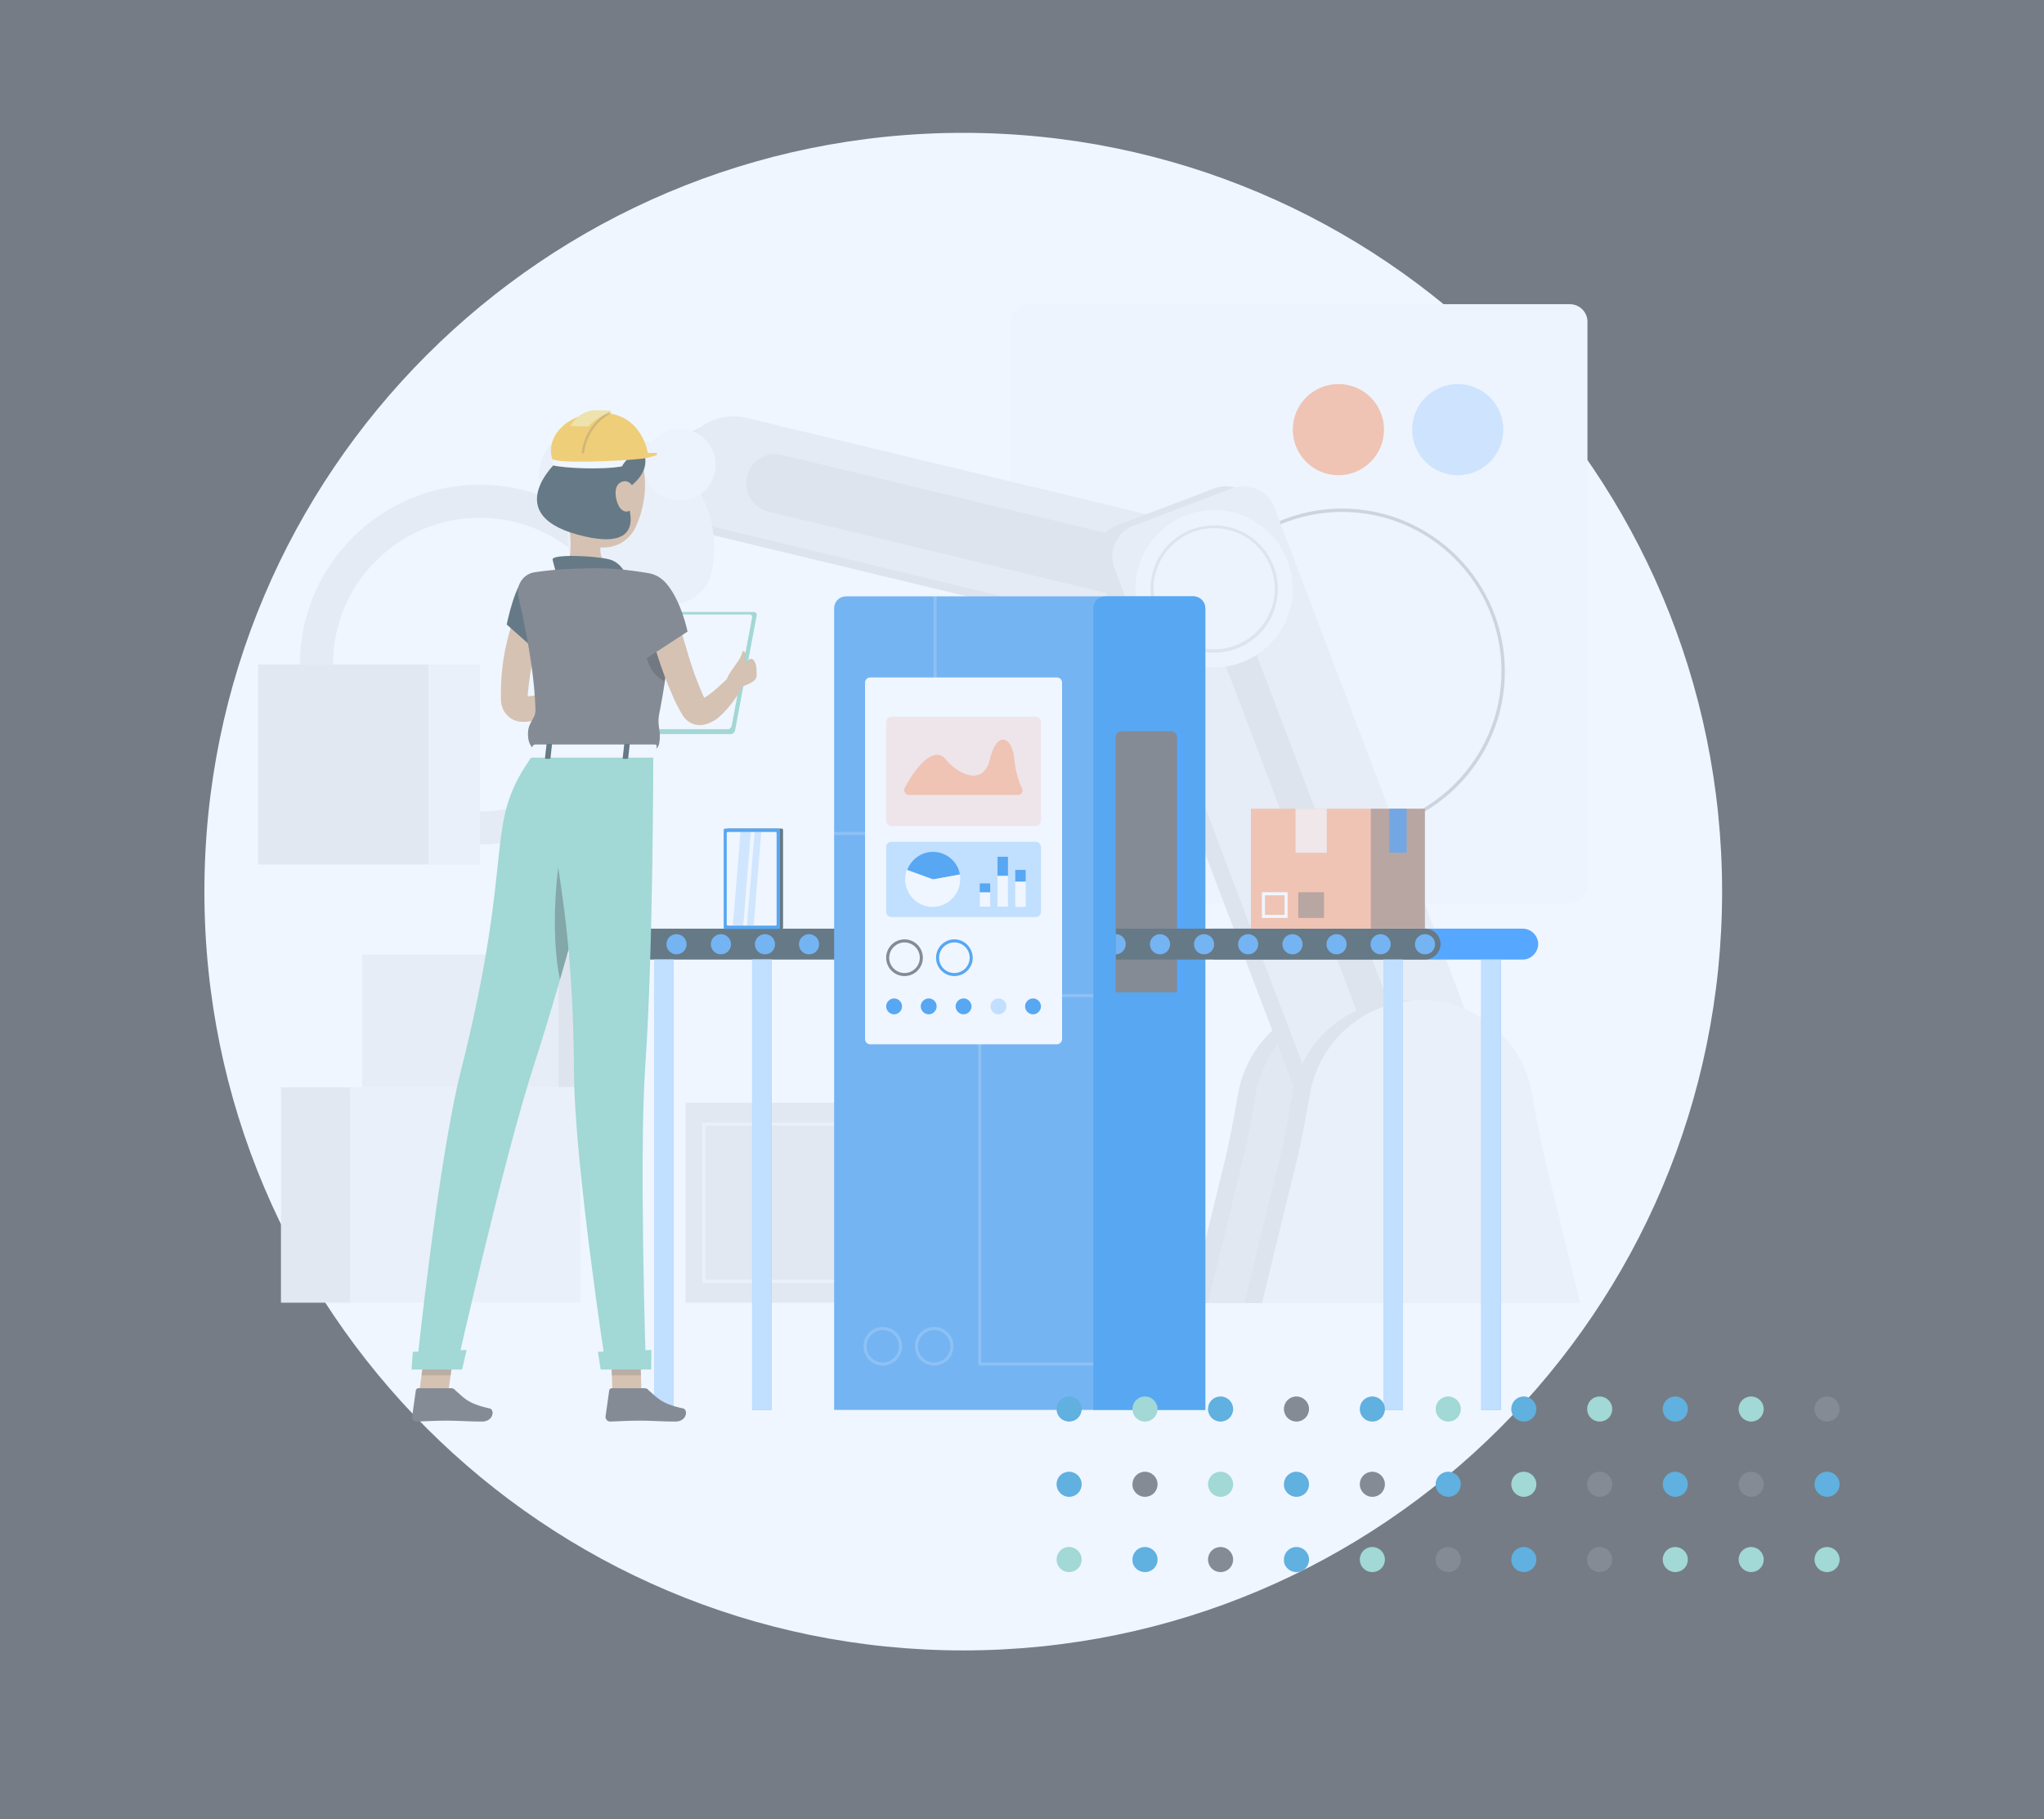 <?xml version="1.0" encoding="UTF-8"?>
<svg xmlns="http://www.w3.org/2000/svg" width="200" height="178" viewBox="0 0 200 178" fill="none">
  <rect x="0" y="0" width="200" height="178" fill="#333333" stroke="none"/>
  <g clip-path="url(#clip0)">
    <path d="M94.251 161.503C135.259 161.503 168.503 128.259 168.503 87.251C168.503 46.243 135.259 13 94.251 13C53.243 13 20 46.243 20 87.251C20 128.259 53.243 161.503 94.251 161.503Z" fill="white"></path>
    <path d="M100.569 88.389H153.623C154.551 88.389 155.329 87.611 155.329 86.683V31.473C155.329 30.545 154.551 29.767 153.623 29.767H100.569C99.641 29.767 98.862 30.545 98.862 31.473V86.683C98.862 87.611 99.611 88.389 100.569 88.389Z" fill="#FCFCFC"></path>
    <path opacity="0.42" d="M142.635 46.503C145.099 46.503 147.096 44.506 147.096 42.042C147.096 39.578 145.099 37.581 142.635 37.581C140.171 37.581 138.174 39.578 138.174 42.042C138.174 44.506 140.171 46.503 142.635 46.503Z" fill="#7DB9FF"></path>
    <path d="M130.959 46.503C133.422 46.503 135.42 44.506 135.42 42.042C135.42 39.578 133.422 37.581 130.959 37.581C128.495 37.581 126.498 39.578 126.498 42.042C126.498 44.506 128.495 46.503 130.959 46.503Z" fill="#FFAB84"></path>
    <path d="M131.318 81.623C122.546 81.623 115.39 74.467 115.39 65.695C115.39 56.922 122.546 49.767 131.318 49.767C140.09 49.767 147.246 56.922 147.246 65.695C147.246 74.497 140.09 81.623 131.318 81.623ZM131.318 50.096C122.725 50.096 115.719 57.102 115.719 65.695C115.719 74.288 122.725 81.293 131.318 81.293C139.911 81.293 146.917 74.288 146.917 65.695C146.917 57.102 139.941 50.096 131.318 50.096Z" fill="#C6C6C6"></path>
    <path d="M132.006 97.88C126.617 97.88 122.126 101.773 121.168 106.892C120.749 109.258 120.33 111.623 119.761 113.928L116.438 127.521H147.575L144.252 113.958C143.683 111.623 143.264 109.258 142.845 106.922C141.917 101.773 137.426 97.88 132.006 97.88Z" fill="#E1E1E1"></path>
    <path d="M133.743 97.88C128.354 97.88 123.863 101.773 122.905 106.892C122.486 109.258 122.067 111.623 121.498 113.928L118.175 127.521H149.312L145.989 113.928C145.42 111.593 145.001 109.228 144.582 106.892C143.624 101.773 139.133 97.88 133.743 97.88Z" fill="#E7E7E7"></path>
    <path d="M65.42 45.575C66.139 42.611 69.133 40.754 72.127 41.473L122.097 53.539C125.061 54.257 126.917 57.251 126.199 60.245C125.48 63.209 122.486 65.066 119.492 64.347L69.522 52.311C66.528 51.563 64.702 48.569 65.42 45.575Z" fill="#E1E1E1"></path>
    <path d="M66.377 45.006C67.096 42.042 70.09 40.186 73.084 40.904L123.054 52.94C126.018 53.659 127.875 56.653 127.156 59.647C126.437 62.611 123.443 64.467 120.449 63.748L70.479 51.712C67.515 50.964 65.659 47.97 66.377 45.006Z" fill="#ECECEC"></path>
    <path d="M73.084 46.623C73.444 45.096 75 44.138 76.527 44.527L118.324 54.587C119.851 54.946 120.809 56.503 120.42 58.03C120.06 59.557 118.503 60.515 116.976 60.126L75.18 50.066C73.653 49.676 72.725 48.15 73.084 46.623Z" fill="#E1E1E1"></path>
    <path d="M66.498 45.485C63.713 42.7 59.851 41.623 56.228 42.251C52.845 42.85 51.588 47.042 54.013 49.467L62.486 57.94C64.911 60.365 69.103 59.108 69.701 55.724C70.36 52.132 69.282 48.269 66.498 45.485Z" fill="#F5F5F5"></path>
    <path d="M46.947 82.641V79.407C54.881 79.407 61.318 72.97 61.318 65.036C61.318 57.102 54.881 50.665 46.947 50.665C39.013 50.665 32.576 57.102 32.576 65.036H29.342C29.342 55.335 37.246 47.431 46.947 47.431C56.647 47.431 64.552 55.335 64.552 65.036C64.552 74.737 56.647 82.641 46.947 82.641Z" fill="#ECECEC"></path>
    <path d="M56.497 55.455C57.635 56.593 59.581 56.682 61.587 55.874C63.473 55.126 64.671 52.7 63.683 51.712L60.21 48.239C59.222 47.251 56.797 48.449 56.048 50.335C55.27 52.401 55.359 54.317 56.497 55.455Z" fill="#F5F5F5"></path>
    <path d="M66.498 49.018C68.45 49.018 70.031 47.436 70.031 45.485C70.031 43.534 68.45 41.952 66.498 41.952C64.547 41.952 62.965 43.534 62.965 45.485C62.965 47.436 64.547 49.018 66.498 49.018Z" fill="#FAFAFA"></path>
    <path d="M141.019 106.233L131.378 109.886C129.732 110.515 127.846 109.676 127.217 108.03L107.337 55.605C106.708 53.958 107.546 52.072 109.193 51.443L118.834 47.79C120.48 47.161 122.366 48 122.995 49.646L142.875 102.072C143.504 103.718 142.666 105.605 141.019 106.233Z" fill="#E1E1E1"></path>
    <path d="M142.725 106.233L133.085 109.886C131.438 110.515 129.552 109.676 128.923 108.03L109.043 55.605C108.414 53.958 109.252 52.072 110.899 51.443L120.54 47.79C122.187 47.161 124.073 48 124.702 49.646L144.582 102.072C145.211 103.718 144.372 105.605 142.725 106.233Z" fill="#F0F0F0"></path>
    <path d="M134.312 102.132C134.162 102.132 133.923 102.042 133.833 101.802L116.827 56.952C116.767 56.832 116.797 56.712 116.857 56.563C116.917 56.443 117.007 56.353 117.126 56.293L119.192 55.515C119.252 55.485 119.282 55.485 119.342 55.485C119.492 55.485 119.731 55.575 119.821 55.814L136.827 100.665C136.917 100.904 136.767 101.203 136.528 101.293L134.462 102.072C134.432 102.132 134.372 102.132 134.312 102.132Z" fill="#E1E1E1"></path>
    <path d="M137.336 97.88C131.947 97.88 127.456 101.773 126.498 106.892C126.079 109.258 125.66 111.623 125.091 113.928L121.767 127.521H152.905L149.582 113.928C149.013 111.593 148.594 109.228 148.175 106.892C147.246 101.773 142.725 97.88 137.336 97.88Z" fill="#E1E1E1"></path>
    <path d="M139.042 97.88C133.653 97.88 129.162 101.773 128.204 106.892C127.785 109.258 127.366 111.623 126.797 113.928L123.474 127.521H154.611L151.288 113.928C150.719 111.593 150.3 109.228 149.881 106.892C148.953 101.773 144.462 97.88 139.042 97.88Z" fill="#F5F5F5"></path>
    <path d="M124.234 63.055C127.239 60.05 127.239 55.178 124.234 52.173C121.23 49.169 116.358 49.169 113.353 52.173C110.348 55.178 110.348 60.05 113.353 63.055C116.358 66.06 121.23 66.06 124.234 63.055Z" fill="#FAFAFA"></path>
    <path d="M118.803 63.868C115.36 63.868 112.575 61.084 112.575 57.641C112.575 54.197 115.36 51.413 118.803 51.413C122.246 51.413 125.03 54.197 125.03 57.641C125.03 61.084 122.246 63.868 118.803 63.868ZM118.803 51.682C115.539 51.682 112.875 54.347 112.875 57.611C112.875 60.874 115.539 63.539 118.803 63.539C122.066 63.539 124.731 60.874 124.731 57.611C124.731 54.347 122.066 51.682 118.803 51.682Z" fill="#E1E1E1"></path>
    <path d="M56.767 106.383H34.252V127.461H56.767V106.383Z" fill="#F5F5F5"></path>
    <path d="M27.49 127.477H34.256V106.399H27.49L27.49 127.477Z" fill="#E7E7E7"></path>
    <path d="M35.43 106.375H54.592V93.411H35.43V106.375Z" fill="#F0F0F0"></path>
    <path d="M60.359 93.419H54.611V106.384H60.359V93.419Z" fill="#E1E1E1"></path>
    <path d="M67.084 127.48H83.761V107.899H67.084V127.48Z" fill="#E7E7E7"></path>
    <path d="M82.126 125.545H68.713V109.856H82.126V125.545ZM69.043 125.216H81.797V110.156H69.043V125.216Z" fill="#F5F5F5"></path>
    <path d="M88.772 107.88H83.772V127.461H88.772V107.88Z" fill="#F5F5F5"></path>
    <path d="M25.256 84.6H41.933V65.019H25.256L25.256 84.6Z" fill="#E7E7E7"></path>
    <path d="M46.947 65.036H41.947V84.617H46.947V65.036Z" fill="#F5F5F5"></path>
    <path d="M61.887 93.898H92.127V90.874H61.887C61.049 90.874 60.36 91.563 60.36 92.401C60.36 93.21 61.049 93.898 61.887 93.898Z" fill="#1A2E35"></path>
    <path d="M73.595 137.963H75.511V93.891H73.595V137.963Z" fill="#007CFF"></path>
    <path opacity="0.7" d="M73.595 137.963H75.511V93.891H73.595V137.963Z" fill="white"></path>
    <path d="M64.001 137.963H65.917V93.891H64.001V137.963Z" fill="#007CFF"></path>
    <path opacity="0.7" d="M64.001 137.963H65.917V93.891H64.001V137.963Z" fill="white"></path>
    <path d="M61.887 93.39C62.433 93.39 62.875 92.947 62.875 92.402C62.875 91.856 62.433 91.414 61.887 91.414C61.341 91.414 60.899 91.856 60.899 92.402C60.899 92.947 61.341 93.39 61.887 93.39Z" fill="#007CFF"></path>
    <path d="M65.21 92.402C65.21 92.941 65.659 93.39 66.198 93.39C66.737 93.39 67.186 92.941 67.186 92.402C67.186 91.863 66.737 91.414 66.198 91.414C65.659 91.414 65.21 91.833 65.21 92.402Z" fill="#3391E9"></path>
    <path d="M70.54 93.39C71.086 93.39 71.528 92.947 71.528 92.402C71.528 91.856 71.086 91.414 70.54 91.414C69.995 91.414 69.552 91.856 69.552 92.402C69.552 92.947 69.995 93.39 70.54 93.39Z" fill="#3391E9"></path>
    <path d="M74.851 93.39C75.397 93.39 75.839 92.947 75.839 92.402C75.839 91.856 75.397 91.414 74.851 91.414C74.305 91.414 73.863 91.856 73.863 92.402C73.863 92.947 74.305 93.39 74.851 93.39Z" fill="#3391E9"></path>
    <path d="M79.163 93.39C79.709 93.39 80.151 92.947 80.151 92.402C80.151 91.856 79.709 91.414 79.163 91.414C78.617 91.414 78.175 91.856 78.175 92.402C78.175 92.947 78.617 93.39 79.163 93.39Z" fill="#3391E9"></path>
    <path d="M83.504 93.39C84.05 93.39 84.492 92.947 84.492 92.402C84.492 91.856 84.05 91.414 83.504 91.414C82.958 91.414 82.516 91.856 82.516 92.402C82.516 92.947 82.958 93.39 83.504 93.39Z" fill="#007CFF"></path>
    <path d="M87.815 93.39C88.36 93.39 88.803 92.947 88.803 92.402C88.803 91.856 88.36 91.414 87.815 91.414C87.269 91.414 86.827 91.856 86.827 92.402C86.827 92.947 87.269 93.39 87.815 93.39Z" fill="#007CFF"></path>
    <path d="M92.127 91.414V93.39C91.588 93.39 91.139 92.941 91.139 92.402C91.139 91.833 91.588 91.414 92.127 91.414Z" fill="#007CFF"></path>
    <path d="M82.786 58.359H116.768C117.426 58.359 117.935 58.898 117.935 59.527V137.97H81.618V59.527C81.618 58.868 82.127 58.359 82.786 58.359Z" fill="#3391E9"></path>
    <path opacity="0.2" d="M91.648 81.713H81.618V81.413H91.349V58.359H91.648V81.713Z" fill="white"></path>
    <path d="M108.144 58.359H116.767C117.426 58.359 117.935 58.898 117.935 59.527V137.97H106.977V59.527C106.977 58.868 107.486 58.359 108.144 58.359Z" fill="#017BEB"></path>
    <path d="M109.731 71.563H115.151C115.45 71.563 115.719 71.832 115.719 72.132V97.102H109.163V72.132C109.163 71.802 109.432 71.563 109.731 71.563Z" fill="#007CFF"></path>
    <path d="M109.731 71.563H114.612C114.911 71.563 115.181 71.832 115.181 72.132V97.102H109.163V72.132C109.163 71.802 109.432 71.563 109.731 71.563Z" fill="#4D4D4F"></path>
    <path opacity="0.2" d="M106.976 133.629H95.719V97.282H106.976V97.581H96.018V133.33H106.976V133.629Z" fill="white"></path>
    <path opacity="0.2" d="M91.408 133.629C90.36 133.629 89.522 132.791 89.522 131.743C89.522 130.695 90.36 129.856 91.408 129.856C92.456 129.856 93.294 130.695 93.294 131.743C93.294 132.791 92.456 133.629 91.408 133.629ZM91.408 130.156C90.54 130.156 89.821 130.874 89.821 131.743C89.821 132.611 90.54 133.329 91.408 133.329C92.276 133.329 92.995 132.611 92.995 131.743C92.995 130.874 92.276 130.156 91.408 130.156Z" fill="white"></path>
    <path opacity="0.2" d="M86.378 133.629C85.33 133.629 84.492 132.791 84.492 131.743C84.492 130.695 85.33 129.856 86.378 129.856C87.426 129.856 88.264 130.695 88.264 131.743C88.264 132.791 87.426 133.629 86.378 133.629ZM86.378 130.156C85.51 130.156 84.791 130.874 84.791 131.743C84.791 132.611 85.51 133.329 86.378 133.329C87.246 133.329 87.965 132.611 87.965 131.743C87.965 130.874 87.276 130.156 86.378 130.156Z" fill="white"></path>
    <path d="M148.983 93.898H118.744V90.874H148.983C149.821 90.874 150.51 91.563 150.51 92.401C150.48 93.21 149.821 93.898 148.983 93.898Z" fill="#007CFF"></path>
    <path d="M139.432 93.898H109.193V90.874H139.432C140.271 90.874 140.959 91.563 140.959 92.401C140.929 93.21 140.271 93.898 139.432 93.898Z" fill="#1A2E35"></path>
    <path d="M137.276 93.898H135.36V137.97H137.276V93.898Z" fill="#007CFF"></path>
    <path opacity="0.7" d="M137.276 93.898H135.36V137.97H137.276V93.898Z" fill="white"></path>
    <path d="M146.857 93.898H144.941V137.97H146.857V93.898Z" fill="#007CFF"></path>
    <path opacity="0.7" d="M146.857 93.898H144.941V137.97H146.857V93.898Z" fill="white"></path>
    <path d="M139.432 93.389C139.977 93.389 140.42 92.947 140.42 92.401C140.42 91.855 139.977 91.413 139.432 91.413C138.886 91.413 138.444 91.855 138.444 92.401C138.444 92.947 138.886 93.389 139.432 93.389Z" fill="#3391E9"></path>
    <path d="M135.091 93.389C135.636 93.389 136.079 92.947 136.079 92.401C136.079 91.855 135.636 91.413 135.091 91.413C134.545 91.413 134.103 91.855 134.103 92.401C134.103 92.947 134.545 93.389 135.091 93.389Z" fill="#3391E9"></path>
    <path d="M130.779 93.389C131.324 93.389 131.767 92.947 131.767 92.401C131.767 91.855 131.324 91.413 130.779 91.413C130.233 91.413 129.791 91.855 129.791 92.401C129.791 92.947 130.233 93.389 130.779 93.389Z" fill="#3391E9"></path>
    <path d="M126.468 93.389C127.014 93.389 127.456 92.947 127.456 92.401C127.456 91.855 127.014 91.413 126.468 91.413C125.922 91.413 125.48 91.855 125.48 92.401C125.48 92.947 125.922 93.389 126.468 93.389Z" fill="#3391E9"></path>
    <path d="M122.127 93.389C122.673 93.389 123.115 92.947 123.115 92.401C123.115 91.855 122.673 91.413 122.127 91.413C121.582 91.413 121.139 91.855 121.139 92.401C121.139 92.947 121.582 93.389 122.127 93.389Z" fill="#3391E9"></path>
    <path d="M117.815 93.389C118.361 93.389 118.803 92.947 118.803 92.401C118.803 91.855 118.361 91.413 117.815 91.413C117.27 91.413 116.827 91.855 116.827 92.401C116.827 92.947 117.27 93.389 117.815 93.389Z" fill="#3391E9"></path>
    <path d="M113.504 93.389C114.05 93.389 114.492 92.947 114.492 92.401C114.492 91.855 114.05 91.413 113.504 91.413C112.959 91.413 112.516 91.855 112.516 92.401C112.516 92.947 112.959 93.389 113.504 93.389Z" fill="#3391E9"></path>
    <path d="M109.163 91.413V93.389C109.702 93.389 110.151 92.94 110.151 92.401C110.151 91.832 109.731 91.413 109.163 91.413Z" fill="#3391E9"></path>
    <path d="M103.414 102.192H85.151C84.881 102.192 84.642 101.982 84.642 101.683V66.802C84.642 66.533 84.851 66.293 85.151 66.293H103.414C103.684 66.293 103.923 66.503 103.923 66.802V101.683C103.923 101.952 103.684 102.192 103.414 102.192Z" fill="white"></path>
    <path opacity="0.18" d="M101.318 80.844H87.246C86.947 80.844 86.707 80.605 86.707 80.306V70.665C86.707 70.365 86.947 70.126 87.246 70.126H101.318C101.617 70.126 101.857 70.365 101.857 70.665V80.306C101.857 80.605 101.617 80.844 101.318 80.844Z" fill="#FC6444"></path>
    <path opacity="0.3" d="M101.348 89.736H87.216C86.947 89.736 86.707 89.497 86.707 89.227V82.88C86.707 82.611 86.947 82.371 87.216 82.371H101.348C101.617 82.371 101.857 82.611 101.857 82.88V89.227C101.857 89.497 101.647 89.736 101.348 89.736Z" fill="#007CFF"></path>
    <path d="M91.288 86.053L88.773 85.125C89.162 84.077 90.18 83.359 91.288 83.359C92.575 83.359 93.713 84.287 93.922 85.574L91.288 86.053Z" fill="#017BEB"></path>
    <path d="M91.288 86.054L93.923 85.575C93.953 85.724 93.953 85.874 93.953 86.054C93.953 87.521 92.725 88.748 91.258 88.748C89.791 88.748 88.564 87.521 88.564 86.054C88.564 85.754 88.623 85.425 88.713 85.126L91.288 86.054Z" fill="white"></path>
    <path d="M98.623 85.695H97.606V88.719H98.623V85.695Z" fill="white"></path>
    <path d="M96.887 87.311H95.869V88.719H96.887V87.311Z" fill="white"></path>
    <path d="M96.887 86.443H95.869V87.312H96.887V86.443Z" fill="#017BEB"></path>
    <path d="M98.623 83.838H97.606V85.695H98.623V83.838Z" fill="#017BEB"></path>
    <path d="M100.36 86.264H99.342V88.749H100.36V86.264Z" fill="white"></path>
    <path d="M100.36 85.126H99.342V86.264H100.36V85.126Z" fill="#017BEB"></path>
    <path d="M88.924 77.79H99.612C99.942 77.79 100.151 77.461 100.001 77.162C99.732 76.593 99.373 75.605 99.253 74.287C99.043 72.012 97.516 71.473 96.858 74.287C96.199 77.102 93.594 75.635 92.546 74.317C91.558 73.09 89.942 74.437 88.504 77.132C88.385 77.431 88.594 77.79 88.924 77.79Z" fill="#FFAB84"></path>
    <path d="M88.503 92.222C89.312 92.222 90 92.88 90 93.719C90 94.527 89.342 95.216 88.503 95.216C87.695 95.216 87.006 94.557 87.006 93.719C87.006 92.91 87.695 92.222 88.503 92.222ZM88.503 91.922C87.515 91.922 86.707 92.731 86.707 93.719C86.707 94.707 87.515 95.515 88.503 95.515C89.492 95.515 90.3 94.707 90.3 93.719C90.3 92.731 89.492 91.922 88.503 91.922Z" fill="#4D4D4F"></path>
    <path d="M93.385 92.222C94.193 92.222 94.882 92.88 94.882 93.719C94.882 94.527 94.223 95.216 93.385 95.216C92.547 95.216 91.888 94.557 91.888 93.719C91.888 92.91 92.547 92.222 93.385 92.222ZM93.385 91.922C92.397 91.922 91.589 92.731 91.589 93.719C91.589 94.707 92.397 95.515 93.385 95.515C94.373 95.515 95.181 94.707 95.181 93.719C95.151 92.731 94.373 91.922 93.385 91.922Z" fill="#017BEB"></path>
    <path d="M101.857 98.479C101.857 98.898 101.498 99.258 101.079 99.258C100.66 99.258 100.301 98.898 100.301 98.479C100.301 98.06 100.66 97.701 101.079 97.701C101.498 97.701 101.857 98.06 101.857 98.479Z" fill="#017BEB"></path>
    <path opacity="0.3" d="M98.474 98.479C98.474 98.898 98.114 99.258 97.695 99.258C97.276 99.258 96.917 98.898 96.917 98.479C96.917 98.06 97.276 97.701 97.695 97.701C98.114 97.701 98.474 98.06 98.474 98.479Z" fill="#007CFF"></path>
    <path d="M95.061 98.479C95.061 98.898 94.701 99.258 94.282 99.258C93.863 99.258 93.504 98.898 93.504 98.479C93.504 98.06 93.863 97.701 94.282 97.701C94.701 97.701 95.061 98.06 95.061 98.479Z" fill="#017BEB"></path>
    <path d="M91.648 98.479C91.648 98.898 91.289 99.258 90.87 99.258C90.451 99.258 90.091 98.898 90.091 98.479C90.091 98.06 90.451 97.701 90.87 97.701C91.319 97.701 91.648 98.06 91.648 98.479Z" fill="#017BEB"></path>
    <path d="M88.264 98.479C88.264 98.898 87.905 99.258 87.486 99.258C87.066 99.258 86.707 98.898 86.707 98.479C86.707 98.06 87.066 97.701 87.486 97.701C87.905 97.701 88.264 98.06 88.264 98.479Z" fill="#017BEB"></path>
    <path d="M139.402 79.138H122.396V90.874H139.402V79.138Z" fill="#FFAB84"></path>
    <path opacity="0.7" d="M129.821 79.138H126.767V83.449H129.821V79.138Z" fill="white"></path>
    <path opacity="0.4" d="M139.431 79.138H134.132V90.874H139.431V79.138Z" fill="#1A2E35"></path>
    <path opacity="0.7" d="M137.636 79.138H135.929V83.449H137.636V79.138Z" fill="#007CFF"></path>
    <path d="M125.69 87.611V89.527H123.774V87.611H125.69ZM125.989 87.311H123.474V89.826H125.989V87.311Z" fill="white"></path>
    <path opacity="0.4" d="M129.552 87.311H127.037V89.826H129.552V87.311Z" fill="#1A2E35"></path>
    <path d="M76.498 81.084H71.228C71.168 81.084 71.109 81.144 71.109 81.204V90.785C71.109 90.844 71.168 90.904 71.228 90.904H76.498C76.558 90.904 76.618 90.844 76.618 90.785V81.204C76.618 81.144 76.558 81.084 76.498 81.084Z" fill="#1A2E35"></path>
    <path d="M76.198 81.084H70.929C70.869 81.084 70.809 81.144 70.809 81.204V90.785C70.809 90.844 70.869 90.904 70.929 90.904H76.198C76.258 90.904 76.318 90.844 76.318 90.785V81.204C76.318 81.144 76.258 81.084 76.198 81.084Z" fill="#017BEB"></path>
    <path d="M71.109 90.485V81.503C71.109 81.444 71.168 81.414 71.198 81.414H75.899C75.959 81.414 75.989 81.474 75.989 81.503V90.485C75.989 90.545 75.929 90.575 75.899 90.575H71.198C71.168 90.575 71.109 90.515 71.109 90.485Z" fill="white"></path>
    <path opacity="0.2" d="M73.473 81.383H72.455L71.707 90.575H72.725L73.473 81.383Z" fill="#007CFF"></path>
    <path opacity="0.2" d="M74.492 81.383H73.833L73.085 90.575H73.743L74.492 81.383Z" fill="#007CFF"></path>
    <path d="M71.527 71.833H63.384C63.204 71.833 63.084 71.683 63.114 71.504L65.24 60.216C65.27 60.036 65.45 59.887 65.629 59.887H73.773C73.953 59.887 74.072 60.036 74.042 60.216L71.917 71.504C71.857 71.683 71.707 71.833 71.527 71.833Z" fill="#7ECBB9"></path>
    <path d="M71.228 71.354H63.563C63.413 71.354 63.294 71.234 63.324 71.055L65.329 60.426C65.359 60.276 65.509 60.127 65.689 60.127H73.353C73.503 60.127 73.623 60.246 73.593 60.426L71.587 71.055C71.557 71.204 71.407 71.354 71.228 71.354Z" fill="white"></path>
    <path d="M53.383 60.695L53.324 60.845L53.234 61.025L53.054 61.444C52.934 61.713 52.844 62.013 52.755 62.312C52.575 62.911 52.395 63.48 52.246 64.108C51.946 65.336 51.767 66.593 51.647 67.851L51.617 68.3C51.617 68.36 51.617 68.39 51.587 68.33C51.557 68.27 51.467 68.15 51.377 68.12C51.288 68.09 51.258 68.09 51.318 68.12C51.407 68.15 51.647 68.15 51.886 68.12C52.156 68.09 52.425 68.03 52.725 67.941C53.892 67.611 55.12 67.072 56.288 66.533L57.066 67.761C55.958 68.629 54.821 69.408 53.503 70.036C53.174 70.186 52.815 70.336 52.425 70.456C52.036 70.575 51.587 70.665 51.018 70.635C50.719 70.605 50.359 70.545 50 70.306C49.641 70.066 49.312 69.677 49.192 69.318C49.042 68.959 49.012 68.629 49.012 68.36V67.791C49.012 66.384 49.162 64.947 49.431 63.539C49.581 62.851 49.761 62.132 49.97 61.444C50.09 61.084 50.21 60.755 50.359 60.396C50.419 60.216 50.509 60.066 50.569 59.887L50.689 59.617C50.749 59.528 50.779 59.438 50.839 59.318L53.383 60.695Z" fill="#D4A87F"></path>
    <path d="M55.3 49.198C55.629 50.874 56.378 54.587 55.18 55.695C55.18 55.695 55.629 57.401 58.773 57.401C62.216 57.401 60.42 55.695 60.42 55.695C58.533 55.246 58.593 53.839 58.923 52.521L55.3 49.198Z" fill="#D4A87F"></path>
    <path d="M54.491 56.294C54.491 56.294 54.192 55.336 54.072 54.767C53.952 54.198 58.204 54.377 59.611 54.737C61.018 55.096 61.467 56.743 61.467 56.743L54.491 56.294Z" fill="#1A2E35"></path>
    <path d="M40.808 137.791H43.653L44.551 131.204H41.707L40.808 137.791Z" fill="#D4A87F"></path>
    <path d="M44.131 135.845H40.928C40.808 135.845 40.718 135.935 40.688 136.054L40.329 138.599C40.299 138.869 40.508 139.108 40.778 139.108C41.886 139.078 42.425 139.018 43.832 139.018C44.7 139.018 45.958 139.108 47.155 139.108C48.323 139.108 48.413 137.911 47.904 137.821C45.658 137.342 45.329 136.683 44.55 136.054C44.461 135.905 44.311 135.845 44.131 135.845Z" fill="#4D4D4F"></path>
    <path opacity="0.2" d="M41.707 131.204H44.551L44.102 134.587H41.228L41.707 131.204Z" fill="black"></path>
    <path d="M51.617 56.383C50.45 56.743 49.581 61.114 49.581 61.114L53.234 64.347C53.234 64.347 55.629 60.096 54.941 58.689C54.222 57.222 52.995 55.934 51.617 56.383Z" fill="#1A2E35"></path>
    <path d="M65.629 58.629C65.629 60.455 65.689 63.868 64.491 69.916C64.282 71.024 64.701 71.503 64.521 72.641C64.401 73.389 63.982 73.269 63.922 73.629H52.336C52.336 73.299 51.827 73.09 51.707 72.371C51.437 70.665 52.425 70.515 52.395 69.437C52.306 66.743 51.916 63.689 50.719 58.329C50.479 57.222 51.228 56.144 52.336 55.994C53.174 55.874 54.162 55.755 55.18 55.695C57.126 55.605 58.713 55.545 60.449 55.695C61.467 55.785 62.575 55.934 63.443 56.084C64.701 56.294 65.599 57.371 65.629 58.629Z" fill="#4D4D4F"></path>
    <path opacity="0.4" d="M65.18 63.928C65.09 64.737 65.15 65.665 65.03 66.683C63.114 65.695 62.845 63.24 63.443 61.982C64.102 62.491 64.701 63.24 65.18 63.928Z" fill="black"></path>
    <path d="M66.048 59.438C66.378 60.695 66.707 61.982 67.096 63.24C67.455 64.497 67.845 65.755 68.324 66.922C68.563 67.521 68.803 68.09 69.072 68.629C69.072 68.659 68.982 68.509 68.803 68.45C68.623 68.39 68.503 68.419 68.503 68.45C68.533 68.479 68.773 68.39 68.982 68.24C69.431 67.97 69.941 67.551 70.39 67.132C70.869 66.713 71.348 66.234 71.797 65.815L72.964 66.653C72.635 67.282 72.276 67.881 71.857 68.479C71.438 69.048 70.988 69.617 70.36 70.156C70.21 70.306 70.03 70.425 69.821 70.545C69.611 70.665 69.372 70.785 69.042 70.875C68.713 70.965 68.264 71.024 67.755 70.815C67.246 70.605 66.916 70.216 66.767 69.947C66.378 69.288 66.048 68.659 65.779 68C65.21 66.713 64.731 65.396 64.312 64.078C64.102 63.419 63.893 62.761 63.743 62.102C63.563 61.444 63.384 60.785 63.234 60.096L66.048 59.438Z" fill="#D4A87F"></path>
    <path d="M65.15 57.042C66.647 58.719 67.275 61.803 67.275 61.803L62.964 64.617C62.964 64.617 60.838 59.767 61.347 58.3C62.036 56.324 63.683 55.426 65.15 57.042Z" fill="#4D4D4F"></path>
    <path d="M73.144 65.964C73.324 65.395 72.755 65.395 72.965 64.198C73.025 63.779 72.665 63.599 72.635 63.809C72.456 64.916 70.27 66.593 71.438 67.132C72.126 67.491 73.144 65.964 73.144 65.964Z" fill="#D4A87F"></path>
    <path d="M74.012 65.396C73.982 64.737 73.503 63.928 72.994 64.947L72.725 65.156C72.725 65.156 72.036 65.246 71.138 66.444L72.066 67.282L72.365 67.222C72.874 67.132 73.353 66.922 73.772 66.623L73.832 66.563C73.982 66.444 74.042 66.234 74.042 66.024L74.012 65.396Z" fill="#D4A87F"></path>
    <path d="M55.329 46.024C54.94 48.839 54.701 50.006 55.809 51.713C57.455 54.288 60.988 54.168 62.216 51.533C63.323 49.168 63.803 44.976 61.318 43.33C58.892 41.713 55.749 43.24 55.329 46.024Z" fill="#D4A87F"></path>
    <path d="M60.929 48.15C62.066 47.401 63.264 46.354 63.144 44.946C63.025 43.539 61.228 42.192 58.773 42.192C55.48 42.192 55.599 44.348 55.599 44.348C54.941 44.437 48.533 50.126 56.498 52.312C64.462 54.497 60.929 48.15 60.929 48.15Z" fill="#1A2E35"></path>
    <path d="M54.342 44.527C54.342 44.527 54.012 45.246 54.132 45.545C55.21 45.815 58.953 45.994 60.869 45.635C61.018 45.246 61.707 44.617 61.707 44.617L54.342 44.527Z" fill="white"></path>
    <path d="M54.012 44.857C54.192 45.425 60.718 45.126 62.814 44.886C63.563 44.797 64.281 44.527 64.281 44.527V44.318H63.383C63.383 44.318 62.814 40.395 58.802 40.395C55.419 40.395 53.413 42.761 54.012 44.857Z" fill="#FFBC1F"></path>
    <path d="M59.731 40.186C59.731 40.186 58.504 40.096 57.785 40.186C57.156 40.395 56.587 40.485 55.809 41.683L57.545 41.743C57.545 41.743 58.683 40.485 59.791 40.485C59.791 40.306 59.731 40.186 59.731 40.186Z" fill="#FDDF76"></path>
    <path opacity="0.2" d="M57.036 44.377C56.946 44.377 56.916 44.318 56.916 44.228C57.365 41.353 59.461 40.365 59.551 40.336C59.611 40.306 59.67 40.336 59.7 40.395C59.73 40.455 59.7 40.515 59.641 40.545C59.611 40.545 57.575 41.503 57.156 44.258C57.156 44.318 57.096 44.377 57.036 44.377Z" fill="black"></path>
    <path d="M62.006 47.85C62.186 48.449 62.126 49.108 61.886 49.587C61.557 50.306 60.898 50.156 60.539 49.497C60.24 48.928 60.03 47.85 60.539 47.342C61.108 46.833 61.797 47.132 62.006 47.85Z" fill="#D4A87F"></path>
    <path d="M60.868 73.629C60.868 73.629 55.838 93.18 52.245 104.228C49.341 113.12 44.64 133.958 44.64 133.958H40.748C40.748 133.958 42.844 113.779 45.059 104.946C50.688 82.671 47.005 80.844 52.335 73.629H60.868V73.629Z" fill="#7FCDBB"></path>
    <path opacity="0.4" d="M55.629 79.767C53.952 85.904 54.072 92.581 54.79 95.844C55.838 92.282 56.856 88.539 57.784 85.186C57.455 83.389 56.497 81.264 55.629 79.767Z" fill="black"></path>
    <path d="M45.21 134.018H40.27L40.389 132.282L45.659 132.102L45.21 134.018Z" fill="#7FCDBB"></path>
    <path d="M59.97 137.791H62.815L62.605 131.174H59.761L59.97 137.791Z" fill="#D4A87F"></path>
    <path d="M63.054 135.845H59.851C59.731 135.845 59.641 135.935 59.611 136.054L59.252 138.599C59.222 138.869 59.432 139.108 59.701 139.108C60.809 139.078 61.348 139.018 62.755 139.018C63.623 139.018 64.881 139.108 66.079 139.108C67.246 139.108 67.336 137.911 66.827 137.821C64.582 137.342 64.252 136.683 63.474 136.054C63.384 135.905 63.234 135.845 63.054 135.845Z" fill="#4D4D4F"></path>
    <path opacity="0.2" d="M59.761 131.204H62.605L62.725 134.587H59.851L59.761 131.204Z" fill="black"></path>
    <path d="M63.922 73.629C63.922 73.629 63.922 93.18 63.143 104.228C62.514 113.12 63.203 133.958 63.203 133.958H59.311C59.311 133.958 56.197 113.779 56.167 104.946C56.047 82.671 51.916 80.844 55.389 73.629H63.922V73.629Z" fill="#7FCDBB"></path>
    <path d="M63.713 134.018H58.773L58.504 132.282L63.743 132.102L63.713 134.018Z" fill="#7FCDBB"></path>
    <path d="M52.156 72.94L51.647 73.988C51.617 74.078 51.707 74.138 51.827 74.138H63.953C64.042 74.138 64.132 74.078 64.162 74.018L64.252 72.97C64.252 72.91 64.162 72.851 64.042 72.851H52.336C52.276 72.88 52.186 72.91 52.156 72.94Z" fill="white"></path>
    <path d="M53.743 74.258H53.444C53.384 74.258 53.324 74.228 53.324 74.198L53.474 72.85C53.474 72.82 53.534 72.79 53.593 72.79H53.893C53.953 72.79 54.013 72.82 54.013 72.85L53.863 74.198C53.863 74.228 53.803 74.258 53.743 74.258Z" fill="#1A2E35"></path>
    <path d="M61.347 74.258H61.048C60.988 74.258 60.928 74.228 60.928 74.198L61.078 72.85C61.078 72.82 61.138 72.79 61.197 72.79H61.497C61.557 72.79 61.617 72.82 61.617 72.85L61.467 74.198C61.467 74.228 61.407 74.258 61.347 74.258Z" fill="#1A2E35"></path>
    <path d="M104.611 139.108C105.299 139.108 105.838 138.569 105.838 137.88C105.838 137.192 105.269 136.653 104.611 136.653C103.922 136.653 103.383 137.192 103.383 137.88C103.383 138.569 103.922 139.108 104.611 139.108Z" fill="#118ACB"></path>
    <path d="M104.611 146.473C105.299 146.473 105.838 145.934 105.838 145.246C105.838 144.557 105.269 144.018 104.611 144.018C103.922 144.018 103.383 144.557 103.383 145.246C103.383 145.904 103.922 146.473 104.611 146.473Z" fill="#118ACB"></path>
    <path d="M104.611 153.838C105.299 153.838 105.838 153.299 105.838 152.611C105.838 151.922 105.269 151.383 104.611 151.383C103.922 151.383 103.383 151.922 103.383 152.611C103.383 153.299 103.922 153.838 104.611 153.838Z" fill="#7FCDBB"></path>
    <path d="M119.431 139.108C120.119 139.108 120.658 138.569 120.658 137.88C120.658 137.192 120.089 136.653 119.431 136.653C118.742 136.653 118.203 137.192 118.203 137.88C118.203 138.569 118.742 139.108 119.431 139.108Z" fill="#118ACB"></path>
    <path d="M119.431 146.473C120.119 146.473 120.658 145.934 120.658 145.246C120.658 144.557 120.089 144.018 119.431 144.018C118.742 144.018 118.203 144.557 118.203 145.246C118.203 145.904 118.742 146.473 119.431 146.473Z" fill="#7FCDBB"></path>
    <path d="M119.431 153.838C120.119 153.838 120.658 153.299 120.658 152.611C120.658 151.922 120.089 151.383 119.431 151.383C118.742 151.383 118.203 151.922 118.203 152.611C118.203 153.299 118.742 153.838 119.431 153.838Z" fill="#4D4D4F"></path>
    <path d="M112.036 139.108C112.724 139.108 113.263 138.569 113.263 137.88C113.263 137.192 112.694 136.653 112.036 136.653C111.347 136.653 110.808 137.192 110.808 137.88C110.808 138.569 111.347 139.108 112.036 139.108Z" fill="#7FCDBB"></path>
    <path d="M112.036 146.473C112.725 146.473 113.264 145.934 113.264 145.246C113.264 144.557 112.695 144.018 112.036 144.018C111.348 144.018 110.809 144.557 110.809 145.246C110.779 145.904 111.348 146.473 112.036 146.473Z" fill="#4D4D4F"></path>
    <path d="M112.036 153.838C112.725 153.838 113.264 153.299 113.264 152.611C113.264 151.922 112.695 151.383 112.036 151.383C111.348 151.383 110.809 151.922 110.809 152.611C110.779 153.299 111.348 153.838 112.036 153.838Z" fill="#118ACB"></path>
    <path d="M134.281 139.108C134.97 139.108 135.509 138.569 135.509 137.88C135.509 137.192 134.94 136.653 134.281 136.653C133.592 136.653 133.053 137.192 133.053 137.88C133.053 138.569 133.592 139.108 134.281 139.108Z" fill="#118ACB"></path>
    <path d="M134.281 146.473C134.97 146.473 135.509 145.934 135.509 145.246C135.509 144.557 134.94 144.018 134.281 144.018C133.592 144.018 133.053 144.557 133.053 145.246C133.053 145.904 133.592 146.473 134.281 146.473Z" fill="#4D4D4F"></path>
    <path d="M134.281 153.838C134.97 153.838 135.509 153.299 135.509 152.611C135.509 151.922 134.94 151.383 134.281 151.383C133.592 151.383 133.053 151.922 133.053 152.611C133.053 153.299 133.592 153.838 134.281 153.838Z" fill="#7FCDBB"></path>
    <path d="M126.856 139.108C127.544 139.108 128.083 138.569 128.083 137.88C128.083 137.192 127.514 136.653 126.856 136.653C126.167 136.653 125.628 137.192 125.628 137.88C125.628 138.569 126.167 139.108 126.856 139.108Z" fill="#4D4D4F"></path>
    <path d="M126.856 146.473C127.545 146.473 128.084 145.934 128.084 145.246C128.084 144.557 127.515 144.018 126.856 144.018C126.168 144.018 125.629 144.557 125.629 145.246C125.599 145.904 126.168 146.473 126.856 146.473Z" fill="#118ACB"></path>
    <path d="M126.856 153.838C127.545 153.838 128.084 153.299 128.084 152.611C128.084 151.922 127.515 151.383 126.856 151.383C126.168 151.383 125.629 151.922 125.629 152.611C125.599 153.299 126.168 153.838 126.856 153.838Z" fill="#118ACB"></path>
    <path d="M149.101 139.108C149.79 139.108 150.329 138.569 150.329 137.88C150.329 137.192 149.76 136.653 149.101 136.653C148.413 136.653 147.874 137.192 147.874 137.88C147.874 138.569 148.413 139.108 149.101 139.108Z" fill="#118ACB"></path>
    <path d="M149.101 146.473C149.79 146.473 150.329 145.934 150.329 145.246C150.329 144.557 149.76 144.018 149.101 144.018C148.413 144.018 147.874 144.557 147.874 145.246C147.874 145.904 148.413 146.473 149.101 146.473Z" fill="#7FCDBB"></path>
    <path d="M149.101 153.838C149.79 153.838 150.329 153.299 150.329 152.611C150.329 151.922 149.76 151.383 149.101 151.383C148.413 151.383 147.874 151.922 147.874 152.611C147.874 153.299 148.413 153.838 149.101 153.838Z" fill="#118ACB"></path>
    <path d="M141.706 139.108C142.395 139.108 142.934 138.569 142.934 137.88C142.934 137.192 142.365 136.653 141.706 136.653C141.017 136.653 140.479 137.192 140.479 137.88C140.479 138.569 141.017 139.108 141.706 139.108Z" fill="#7FCDBB"></path>
    <path d="M141.707 146.473C142.395 146.473 142.934 145.934 142.934 145.246C142.934 144.557 142.365 144.018 141.707 144.018C141.018 144.018 140.479 144.557 140.479 145.246C140.449 145.904 141.018 146.473 141.707 146.473Z" fill="#118ACB"></path>
    <path d="M141.707 153.838C142.395 153.838 142.934 153.299 142.934 152.611C142.934 151.922 142.365 151.383 141.707 151.383C141.018 151.383 140.479 151.922 140.479 152.611C140.449 153.299 141.018 153.838 141.707 153.838Z" fill="#4D4D4F"></path>
    <path d="M163.922 139.108C164.611 139.108 165.15 138.569 165.15 137.88C165.15 137.192 164.581 136.653 163.922 136.653C163.234 136.653 162.695 137.192 162.695 137.88C162.695 138.569 163.234 139.108 163.922 139.108Z" fill="#118ACB"></path>
    <path d="M163.922 146.473C164.611 146.473 165.15 145.934 165.15 145.246C165.15 144.557 164.581 144.018 163.922 144.018C163.234 144.018 162.695 144.557 162.695 145.246C162.695 145.904 163.234 146.473 163.922 146.473Z" fill="#118ACB"></path>
    <path d="M163.922 153.838C164.611 153.838 165.15 153.299 165.15 152.611C165.15 151.922 164.581 151.383 163.922 151.383C163.234 151.383 162.695 151.922 162.695 152.611C162.695 153.299 163.234 153.838 163.922 153.838Z" fill="#7FCDBB"></path>
    <path d="M156.526 139.108C157.215 139.108 157.754 138.569 157.754 137.88C157.754 137.192 157.185 136.653 156.526 136.653C155.838 136.653 155.299 137.192 155.299 137.88C155.299 138.569 155.838 139.108 156.526 139.108Z" fill="#7FCDBB"></path>
    <path d="M156.527 146.473C157.215 146.473 157.754 145.934 157.754 145.246C157.754 144.557 157.185 144.018 156.527 144.018C155.838 144.018 155.299 144.557 155.299 145.246C155.269 145.904 155.838 146.473 156.527 146.473Z" fill="#4D4D4F"></path>
    <path d="M156.527 153.838C157.215 153.838 157.754 153.299 157.754 152.611C157.754 151.922 157.185 151.383 156.527 151.383C155.838 151.383 155.299 151.922 155.299 152.611C155.269 153.299 155.838 153.838 156.527 153.838Z" fill="#4D4D4F"></path>
    <path d="M178.773 139.108C179.461 139.108 180 138.569 180 137.88C180 137.192 179.431 136.653 178.773 136.653C178.084 136.653 177.545 137.192 177.545 137.88C177.545 138.569 178.084 139.108 178.773 139.108Z" fill="#4D4D4F"></path>
    <path d="M178.773 146.473C179.461 146.473 180 145.934 180 145.246C180 144.557 179.431 144.018 178.773 144.018C178.084 144.018 177.545 144.557 177.545 145.246C177.545 145.904 178.084 146.473 178.773 146.473Z" fill="#118ACB"></path>
    <path d="M178.773 153.838C179.461 153.838 180 153.299 180 152.611C180 151.922 179.431 151.383 178.773 151.383C178.084 151.383 177.545 151.922 177.545 152.611C177.545 153.299 178.084 153.838 178.773 153.838Z" fill="#7FCDBB"></path>
    <path d="M171.347 139.108C172.036 139.108 172.575 138.569 172.575 137.88C172.575 137.192 172.006 136.653 171.347 136.653C170.659 136.653 170.12 137.192 170.12 137.88C170.12 138.569 170.689 139.108 171.347 139.108Z" fill="#7FCDBB"></path>
    <path d="M171.347 146.473C172.036 146.473 172.575 145.934 172.575 145.246C172.575 144.557 172.006 144.018 171.347 144.018C170.659 144.018 170.12 144.557 170.12 145.246C170.12 145.904 170.689 146.473 171.347 146.473Z" fill="#4D4D4F"></path>
    <path d="M171.347 153.838C172.036 153.838 172.575 153.299 172.575 152.611C172.575 151.922 172.006 151.383 171.347 151.383C170.659 151.383 170.12 151.922 170.12 152.611C170.12 153.299 170.689 153.838 171.347 153.838Z" fill="#7FCDBB"></path>
  </g>
  <rect width="200" height="178" fill="#D7E8FF" fill-opacity="0.4"></rect>
  <defs>
    <clipPath id="clip0">
      <rect width="160" height="148.503" fill="white" transform="translate(20 13)"></rect>
    </clipPath>
  </defs>
</svg>
